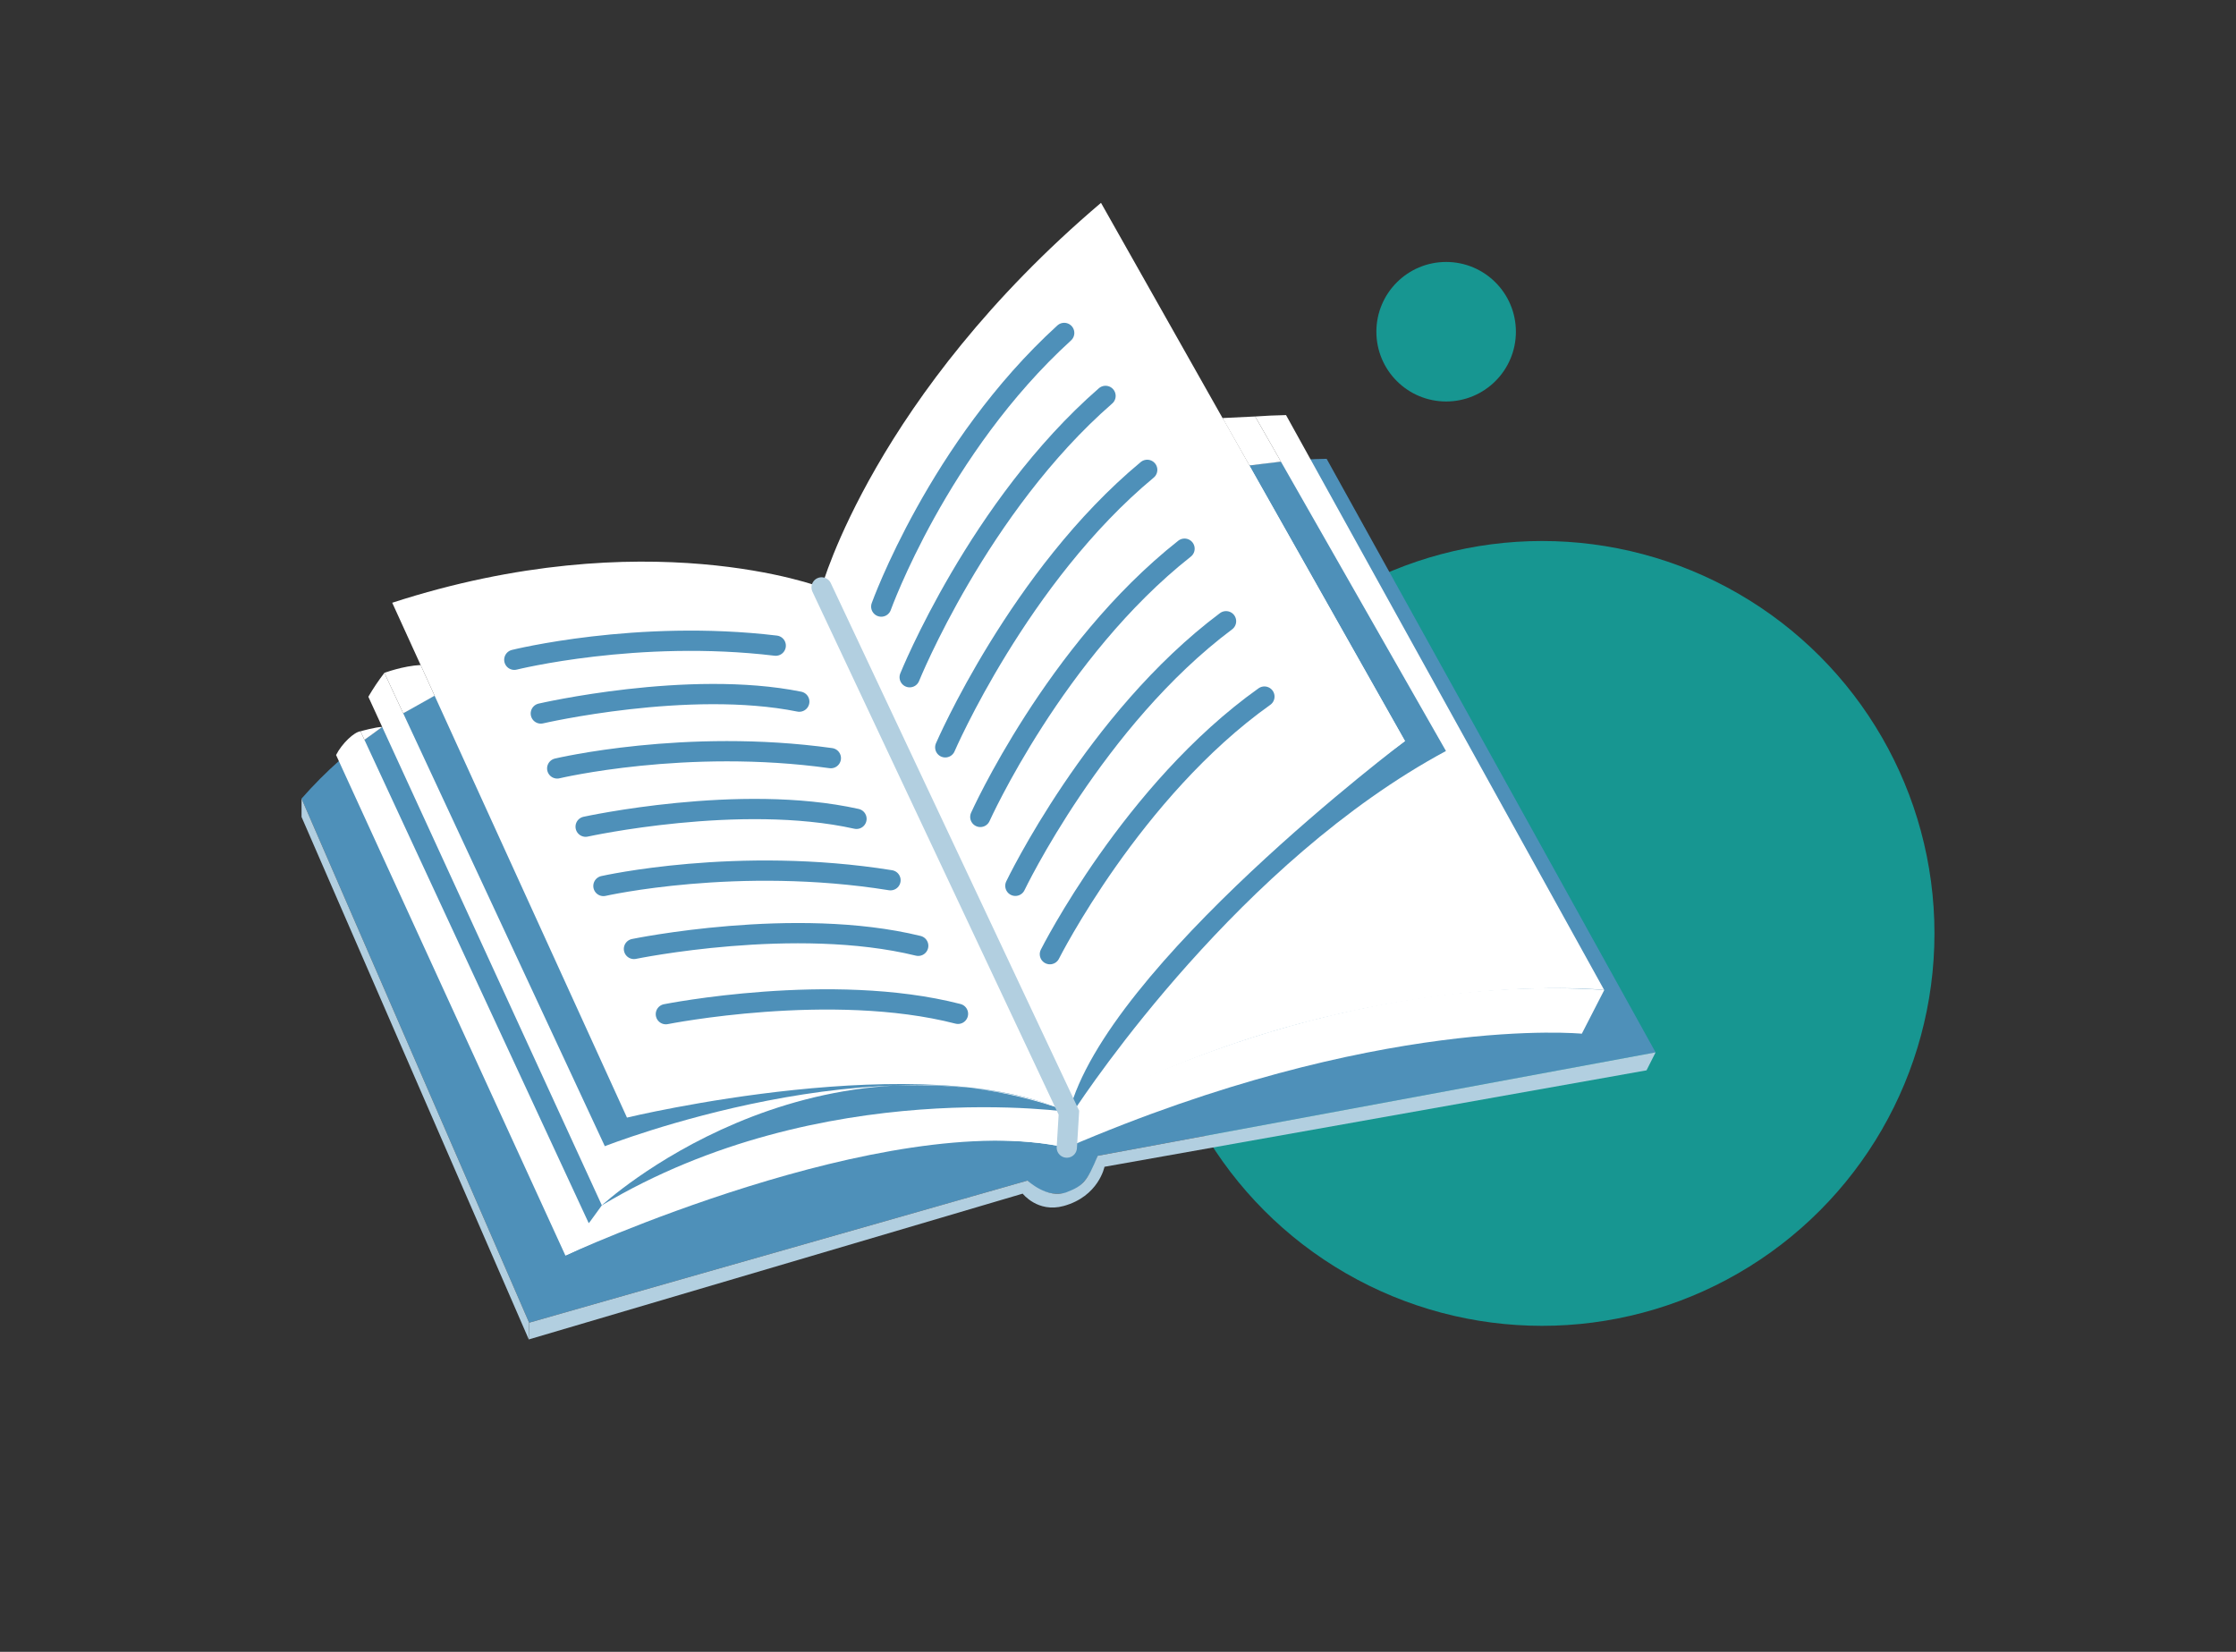 <?xml version="1.0" encoding="utf-8"?>
<!-- Generator: Adobe Illustrator 26.2.1, SVG Export Plug-In . SVG Version: 6.00 Build 0)  -->
<svg version="1.1" id="Layer_1" xmlns="http://www.w3.org/2000/svg" xmlns:xlink="http://www.w3.org/1999/xlink" x="0px" y="0px"
	 viewBox="0 0 128.21 94.71" style="enable-background:new 0 0 128.21 94.71;" xml:space="preserve">
<rect x="0" y="0" width="128.21" height="94.71" fill="#333333" stroke="none"/>
<style type="text/css">
	.st0{fill:#179691;}
	.st1{fill:#4E90B9;}
	.st2{fill:#FFFFFF;}
	.st3{fill:#B2CFE0;}
	.st4{fill:none;stroke:#B2CFE0;stroke-width:1.162;stroke-linecap:round;stroke-miterlimit:10;}
	.st5{fill:none;stroke:#4E90B9;stroke-width:1.162;stroke-linecap:round;stroke-miterlimit:10;}
</style>
<g>
	<circle class="st0" cx="88.42" cy="53.52" r="22.5"/>
	<circle class="st0" cx="82.92" cy="19.02" r="4"/>
	<g>
		<path class="st1" d="M17.29,45.79l13.05,30.05l28.58-8.15c0,0,0.72,0.92,2.1,0.73c1.38-0.19,1.92-2.15,1.92-2.15l31.99-5.93
			L76.07,26.31c0,0-13.89-0.18-27.6,10C48.47,36.31,28.43,33.1,17.29,45.79z"/>
		<path class="st2" d="M61.17,65.8l0.35-2.01c0,0,14.15-8.12,30.47-7.03l-1.29,2.51C90.69,59.27,79.02,58.12,61.17,65.8z"/>
		<g>
			<g>
				<path class="st2" d="M33.76,70.14L20.67,41.93c-0.36,0.04-1.06,0.69-1.4,1.36l13.15,28.7c0,0,17.55-8.57,28.75-6.19l-0.22-1
					C44.65,61.76,33.76,70.14,33.76,70.14z"/>
			</g>
			<path class="st2" d="M34.51,69.11l-2.09,2.88c0,0,18.37-8.49,28.75-6.19l0.35-2.01C61.51,63.79,47.13,61.57,34.51,69.11z"/>
			<g>
				<path class="st2" d="M34.68,65.72L22.04,38.58c-0.33,0.43-0.64,0.89-0.92,1.37l13.39,29.16c0,0,11.67-10.8,26.74-5.39l0,0
					C50.66,59.43,34.68,65.72,34.68,65.72z"/>
			</g>
			<path class="st2" d="M47.11,33.68c0,0-10.05-3.85-24.62,0.88l13.46,29.52c0,0,17.13-4.13,25.33-0.29L47.11,33.68z"/>
			<path class="st2" d="M22.04,38.58c0,0,1.07-0.4,2.08-0.45l0.8,1.76c0,0-1.43,0.8-1.8,1.01L22.04,38.58z"/>
			<path class="st2" d="M20.67,41.93c0,0,0.88-0.25,1.25-0.25l-1.02,0.74L20.67,41.93z"/>
		</g>
		<g>
			<path class="st2" d="M80.56,42.49L70.15,24.06c-13.07,1.56-23.04,9.62-23.04,9.62L61.29,63.8
				C63.43,55.38,80.56,42.49,80.56,42.49z"/>
			<path class="st2" d="M73.74,23.8c-0.59,0.01-1.18,0.04-1.77,0.08l10.94,19.18c-11.78,6.34-20.46,19.3-21.4,20.73l0.16,0
				c15.87-8.52,30.31-7.03,30.31-7.03L73.74,23.8z"/>
		</g>
		<path class="st2" d="M47.11,33.68c0,0,3.03-11.02,16.02-22.05l17.43,30.86c0,0-17.15,12.24-19.28,21.3L47.11,33.68z"/>
		<path class="st2" d="M71.97,23.88c0,0-1.55,0.07-1.87,0.09l1.54,2.72c0,0,1.52-0.19,1.81-0.22"/>
		<polygon class="st3" points="30.34,75.84 17.29,45.79 17.29,46.84 30.32,76.8 		"/>
		<path class="st3" d="M30.32,76.8l0.02-0.96l28.58-8.15c0,0,1.14,1.09,2.26,0.66c0.93-0.36,1.16-0.63,1.76-2.08l31.99-5.93
			l-0.52,1.03l-31.08,5.53c0,0-0.33,1.7-2.35,2.25c-1.48,0.4-2.34-0.71-2.34-0.71L30.32,76.8z"/>
		<polyline class="st4" points="47.11,33.68 61.29,63.8 61.17,65.8 		"/>
		<g>
			<path class="st5" d="M29.49,37.83c0,0,7.06-1.76,14.99-0.81"/>
			<path class="st5" d="M31.01,40.91c0,0,8.47-1.96,14.82-0.68"/>
			<path class="st5" d="M31.95,44.06c0,0,7.36-1.75,15.69-0.59"/>
			<path class="st5" d="M33.58,47.4c0,0,8.85-1.94,15.53-0.45"/>
			<path class="st5" d="M34.6,50.8c0,0,7.69-1.74,16.46-0.33"/>
			<path class="st5" d="M36.35,54.41c0,0,9.25-1.91,16.3-0.18"/>
			<path class="st5" d="M38.18,58.15c0,0,9.49-1.89,16.75-0.02"/>
		</g>
		<g>
			<path class="st5" d="M50.53,34.78c0,0,3.27-9.11,10.49-15.69"/>
			<path class="st5" d="M52.16,38.83c0,0,3.95-9.79,11.23-16.13"/>
			<path class="st5" d="M54.2,42.85c0,0,4.23-9.81,11.58-15.91"/>
			<path class="st5" d="M56.21,46.84c0,0,4.28-9.52,11.71-15.38"/>
			<path class="st5" d="M58.22,50.79c0,0,4.57-9.55,12.08-15.17"/>
			<path class="st5" d="M60.2,54.71c0,0,4.72-9.38,12.3-14.77"/>
		</g>
	</g>
</g>
</svg>
